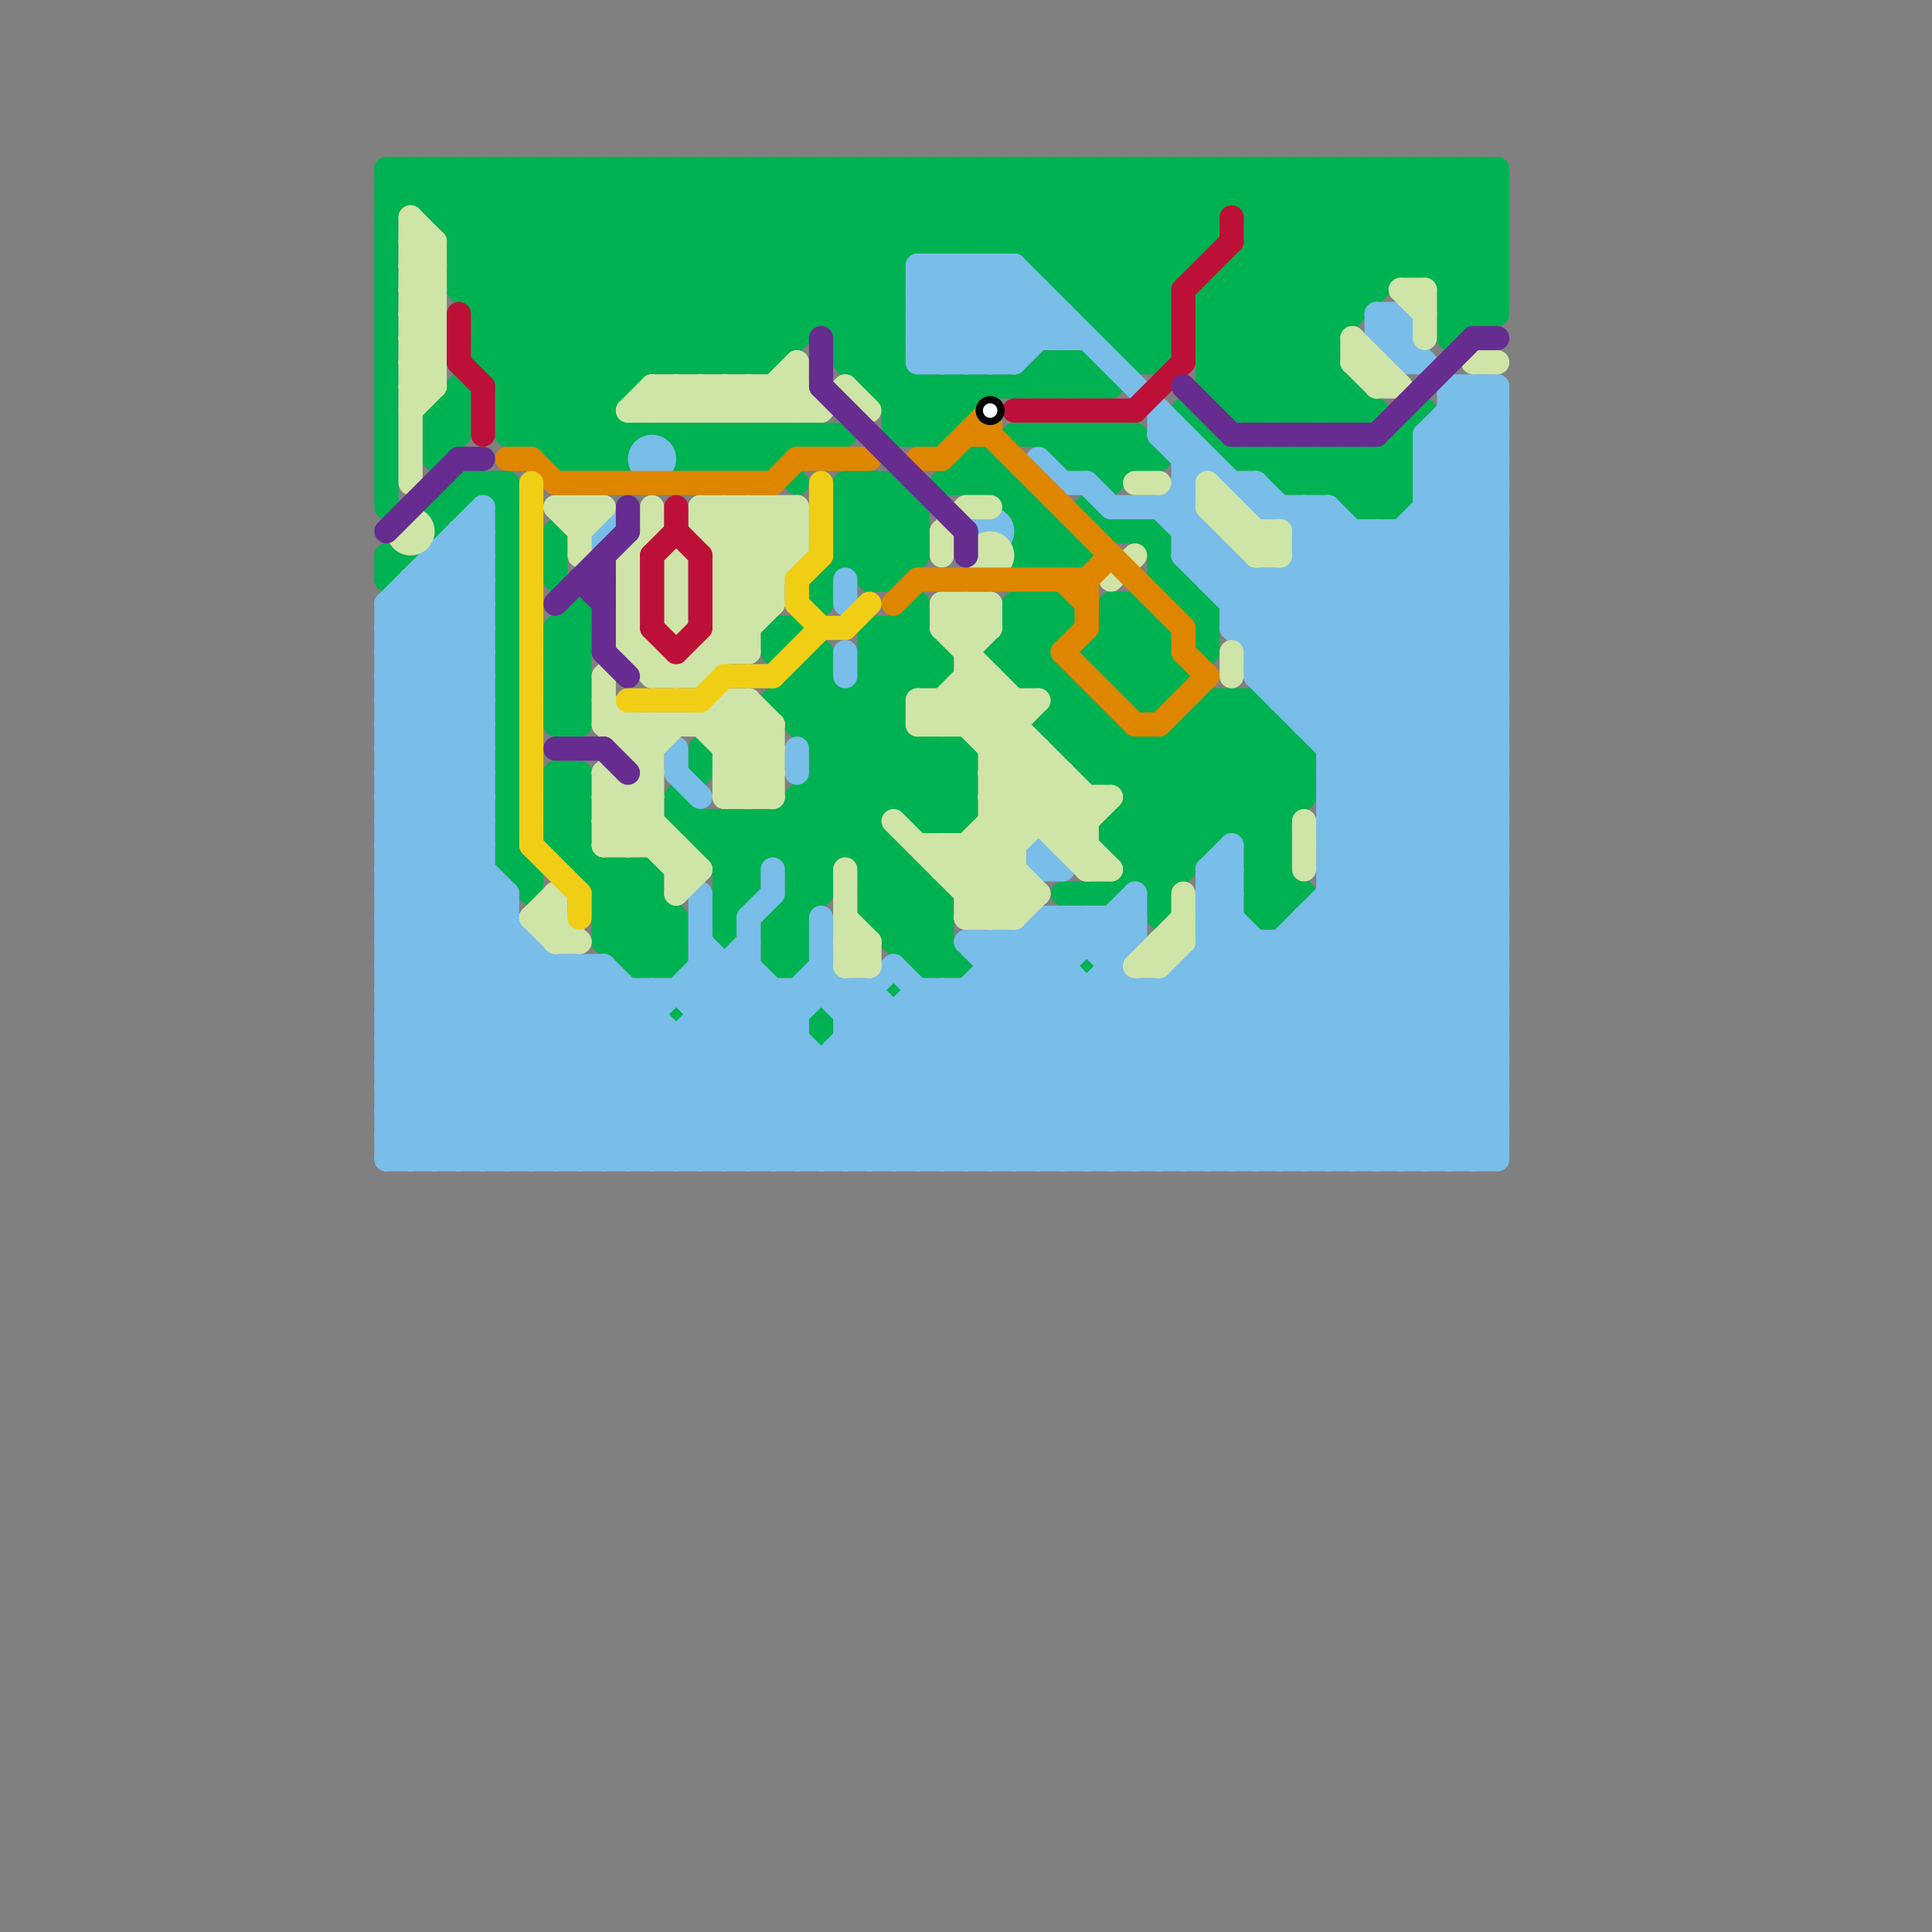 
<svg version="1.1" xmlns="http://www.w3.org/2000/svg" viewBox="0 0 80 80">
<rect x="0" y="0" width="80" height="80" fill="#808080" stroke="none"/>
<style>text { font: 1px Helvetica; font-weight: 600; white-space: pre; dominant-baseline: central; } line { stroke-width: 1; fill: none; stroke-linecap: round; stroke-linejoin: round; } .c0 { stroke: #00b251 } .c1 { stroke: #79bde9 } .c2 { stroke: #cfe4a7 } .c3 { stroke: #df8600 } .c4 { stroke: #bd1038 } .c5 { stroke: #662c90 } .c6 { stroke: #f0ce15 } .w1 { stroke-width: 1; }</style><defs><g id="wm-xf"><circle r="1.2" fill="#000"/><circle r="0.9" fill="#fff"/><circle r="0.6" fill="#000"/><circle r="0.3" fill="#fff"/></g><g id="wm"><circle r="0.6" fill="#000"/><circle r="0.3" fill="#fff"/></g></defs><line class="c0 " x1="28" y1="19" x2="32" y2="19"/><line class="c0 " x1="46" y1="25" x2="46" y2="28"/><line class="c0 " x1="33" y1="26" x2="34" y2="27"/><line class="c0 " x1="36" y1="7" x2="39" y2="10"/><line class="c0 " x1="39" y1="7" x2="47" y2="15"/><line class="c0 " x1="16" y1="23" x2="17" y2="23"/><line class="c0 " x1="42" y1="22" x2="43" y2="21"/><line class="c0 " x1="19" y1="16" x2="19" y2="18"/><line class="c0 " x1="50" y1="14" x2="55" y2="14"/><line class="c0 " x1="45" y1="29" x2="45" y2="32"/><line class="c0 " x1="30" y1="38" x2="31" y2="37"/><line class="c0 " x1="21" y1="18" x2="32" y2="7"/><line class="c0 " x1="47" y1="14" x2="48" y2="13"/><line class="c0 " x1="43" y1="25" x2="43" y2="28"/><line class="c0 " x1="53" y1="7" x2="53" y2="17"/><line class="c0 " x1="61" y1="7" x2="61" y2="13"/><line class="c0 " x1="37" y1="24" x2="38" y2="23"/><line class="c0 " x1="50" y1="18" x2="61" y2="7"/><line class="c0 " x1="42" y1="20" x2="42" y2="23"/><line class="c0 " x1="23" y1="27" x2="24" y2="28"/><line class="c0 " x1="56" y1="20" x2="59" y2="17"/><line class="c0 " x1="42" y1="21" x2="43" y2="21"/><line class="c0 " x1="46" y1="14" x2="48" y2="14"/><line class="c0 " x1="33" y1="33" x2="40" y2="40"/><line class="c0 " x1="44" y1="28" x2="44" y2="31"/><line class="c0 " x1="27" y1="7" x2="33" y2="13"/><line class="c0 " x1="37" y1="18" x2="39" y2="18"/><line class="c0 " x1="62" y1="7" x2="62" y2="13"/><line class="c0 " x1="23" y1="22" x2="23" y2="24"/><line class="c0 " x1="52" y1="10" x2="55" y2="13"/><line class="c0 " x1="42" y1="27" x2="44" y2="25"/><line class="c0 " x1="32" y1="34" x2="32" y2="35"/><line class="c0 " x1="37" y1="20" x2="37" y2="24"/><line class="c0 " x1="49" y1="30" x2="53" y2="30"/><line class="c0 " x1="44" y1="28" x2="48" y2="24"/><line class="c0 " x1="36" y1="27" x2="37" y2="28"/><line class="c0 " x1="18" y1="17" x2="28" y2="7"/><line class="c0 " x1="29" y1="19" x2="30" y2="18"/><line class="c0 " x1="32" y1="39" x2="34" y2="37"/><line class="c0 " x1="36" y1="24" x2="38" y2="22"/><line class="c0 " x1="45" y1="15" x2="45" y2="16"/><line class="c0 " x1="58" y1="18" x2="58" y2="21"/><line class="c0 " x1="23" y1="19" x2="26" y2="19"/><line class="c0 " x1="31" y1="19" x2="32" y2="18"/><line class="c0 " x1="43" y1="25" x2="47" y2="29"/><line class="c0 " x1="28" y1="34" x2="33" y2="39"/><line class="c0 " x1="23" y1="29" x2="24" y2="29"/><line class="c0 " x1="35" y1="15" x2="38" y2="18"/><line class="c0 " x1="40" y1="19" x2="40" y2="20"/><line class="c0 " x1="36" y1="36" x2="40" y2="32"/><line class="c0 " x1="29" y1="18" x2="30" y2="19"/><line class="c0 " x1="46" y1="27" x2="53" y2="34"/><line class="c0 " x1="18" y1="9" x2="20" y2="7"/><line class="c0 " x1="50" y1="13" x2="56" y2="7"/><line class="c0 " x1="60" y1="13" x2="62" y2="13"/><line class="c0 " x1="29" y1="35" x2="37" y2="35"/><line class="c0 " x1="33" y1="29" x2="34" y2="28"/><line class="c0 " x1="32" y1="27" x2="39" y2="34"/><line class="c0 " x1="52" y1="36" x2="53" y2="37"/><line class="c0 " x1="26" y1="36" x2="26" y2="40"/><line class="c0 " x1="50" y1="12" x2="57" y2="12"/><line class="c0 " x1="52" y1="35" x2="54" y2="33"/><line class="c0 " x1="36" y1="26" x2="38" y2="28"/><line class="c0 " x1="19" y1="9" x2="21" y2="7"/><line class="c0 " x1="22" y1="36" x2="22" y2="37"/><line class="c0 " x1="49" y1="30" x2="49" y2="36"/><line class="c0 " x1="39" y1="10" x2="42" y2="7"/><line class="c0 " x1="41" y1="27" x2="43" y2="27"/><line class="c0 " x1="35" y1="23" x2="36" y2="24"/><line class="c0 " x1="42" y1="23" x2="43" y2="22"/><line class="c0 " x1="36" y1="37" x2="37" y2="36"/><line class="c0 " x1="48" y1="36" x2="53" y2="31"/><line class="c0 " x1="43" y1="16" x2="44" y2="15"/><line class="c0 " x1="44" y1="19" x2="45" y2="18"/><line class="c0 " x1="29" y1="7" x2="39" y2="17"/><line class="c0 " x1="16" y1="7" x2="62" y2="7"/><line class="c0 " x1="28" y1="7" x2="44" y2="23"/><line class="c0 " x1="25" y1="7" x2="25" y2="19"/><line class="c0 " x1="32" y1="7" x2="37" y2="12"/><line class="c0 " x1="23" y1="26" x2="24" y2="27"/><line class="c0 " x1="32" y1="38" x2="33" y2="38"/><line class="c0 " x1="44" y1="19" x2="48" y2="19"/><line class="c0 " x1="46" y1="28" x2="49" y2="28"/><line class="c0 " x1="25" y1="37" x2="26" y2="36"/><line class="c0 " x1="34" y1="32" x2="39" y2="37"/><line class="c0 " x1="24" y1="36" x2="27" y2="36"/><line class="c0 " x1="53" y1="30" x2="53" y2="38"/><line class="c0 " x1="42" y1="25" x2="43" y2="26"/><line class="c0 " x1="52" y1="29" x2="54" y2="31"/><line class="c0 " x1="55" y1="19" x2="57" y2="21"/><line class="c0 " x1="52" y1="38" x2="53" y2="38"/><line class="c0 " x1="18" y1="7" x2="26" y2="15"/><line class="c0 " x1="52" y1="11" x2="55" y2="14"/><line class="c0 " x1="48" y1="31" x2="48" y2="38"/><line class="c0 " x1="56" y1="21" x2="58" y2="19"/><line class="c0 " x1="58" y1="7" x2="62" y2="11"/><line class="c0 " x1="46" y1="34" x2="53" y2="34"/><line class="c0 " x1="28" y1="34" x2="36" y2="34"/><line class="c0 " x1="36" y1="16" x2="37" y2="15"/><line class="c0 " x1="23" y1="29" x2="24" y2="28"/><line class="c0 " x1="51" y1="7" x2="51" y2="8"/><line class="c0 " x1="33" y1="29" x2="38" y2="34"/><line class="c0 " x1="33" y1="34" x2="34" y2="35"/><line class="c0 " x1="54" y1="19" x2="54" y2="20"/><line class="c0 " x1="21" y1="17" x2="23" y2="19"/><line class="c0 " x1="41" y1="19" x2="41" y2="20"/><line class="c0 " x1="60" y1="7" x2="60" y2="14"/><line class="c0 " x1="36" y1="24" x2="37" y2="24"/><line class="c0 " x1="39" y1="16" x2="40" y2="17"/><line class="c0 " x1="21" y1="7" x2="29" y2="15"/><line class="c0 " x1="42" y1="27" x2="50" y2="35"/><line class="c0 " x1="28" y1="7" x2="28" y2="15"/><line class="c0 " x1="45" y1="18" x2="46" y2="19"/><line class="c0 " x1="49" y1="7" x2="50" y2="8"/><line class="c0 " x1="27" y1="36" x2="27" y2="40"/><line class="c0 " x1="23" y1="7" x2="31" y2="15"/><line class="c0 " x1="23" y1="30" x2="24" y2="30"/><line class="c0 " x1="23" y1="28" x2="24" y2="29"/><line class="c0 " x1="17" y1="7" x2="17" y2="8"/><line class="c0 " x1="40" y1="16" x2="40" y2="17"/><line class="c0 " x1="32" y1="40" x2="33" y2="40"/><line class="c0 " x1="35" y1="22" x2="38" y2="22"/><line class="c0 " x1="30" y1="7" x2="30" y2="15"/><line class="c0 " x1="47" y1="18" x2="48" y2="19"/><line class="c0 " x1="46" y1="18" x2="47" y2="19"/><line class="c0 " x1="46" y1="22" x2="48" y2="22"/><line class="c0 " x1="37" y1="18" x2="39" y2="16"/><line class="c0 " x1="21" y1="16" x2="26" y2="16"/><line class="c0 " x1="46" y1="26" x2="48" y2="26"/><line class="c0 " x1="52" y1="37" x2="53" y2="38"/><line class="c0 " x1="49" y1="24" x2="49" y2="25"/><line class="c0 " x1="44" y1="29" x2="45" y2="29"/><line class="c0 " x1="45" y1="23" x2="46" y2="22"/><line class="c0 " x1="52" y1="35" x2="53" y2="35"/><line class="c0 " x1="22" y1="7" x2="22" y2="18"/><line class="c0 " x1="23" y1="26" x2="23" y2="30"/><line class="c0 " x1="38" y1="34" x2="40" y2="34"/><line class="c0 " x1="52" y1="10" x2="62" y2="10"/><line class="c0 " x1="32" y1="39" x2="33" y2="39"/><line class="c0 " x1="33" y1="7" x2="37" y2="11"/><line class="c0 " x1="48" y1="22" x2="48" y2="24"/><line class="c0 " x1="52" y1="38" x2="53" y2="37"/><line class="c0 " x1="37" y1="39" x2="39" y2="37"/><line class="c0 " x1="48" y1="29" x2="50" y2="27"/><line class="c0 " x1="43" y1="30" x2="46" y2="30"/><line class="c0 " x1="23" y1="18" x2="34" y2="7"/><line class="c0 " x1="19" y1="7" x2="19" y2="12"/><line class="c0 " x1="26" y1="7" x2="26" y2="16"/><line class="c0 " x1="28" y1="18" x2="28" y2="19"/><line class="c0 " x1="19" y1="12" x2="26" y2="19"/><line class="c0 " x1="30" y1="18" x2="30" y2="19"/><line class="c0 " x1="52" y1="9" x2="62" y2="9"/><line class="c0 " x1="36" y1="26" x2="36" y2="38"/><line class="c0 " x1="19" y1="10" x2="50" y2="10"/><line class="c0 " x1="23" y1="30" x2="24" y2="29"/><line class="c0 " x1="23" y1="28" x2="24" y2="28"/><line class="c0 " x1="29" y1="7" x2="29" y2="15"/><line class="c0 " x1="51" y1="29" x2="51" y2="34"/><line class="c0 " x1="50" y1="14" x2="57" y2="7"/><line class="c0 " x1="20" y1="15" x2="24" y2="19"/><line class="c0 " x1="24" y1="7" x2="32" y2="15"/><line class="c0 " x1="30" y1="36" x2="31" y2="36"/><line class="c0 " x1="21" y1="36" x2="22" y2="37"/><line class="c0 " x1="26" y1="7" x2="33" y2="14"/><line class="c0 " x1="42" y1="26" x2="50" y2="34"/><line class="c0 " x1="35" y1="15" x2="37" y2="15"/><line class="c0 " x1="18" y1="17" x2="19" y2="18"/><line class="c0 " x1="24" y1="25" x2="24" y2="30"/><line class="c0 " x1="44" y1="31" x2="45" y2="30"/><line class="c0 " x1="20" y1="13" x2="37" y2="13"/><line class="c0 " x1="35" y1="21" x2="38" y2="21"/><line class="c0 " x1="32" y1="38" x2="32" y2="40"/><line class="c0 " x1="47" y1="29" x2="48" y2="29"/><line class="c0 " x1="32" y1="27" x2="34" y2="25"/><line class="c0 " x1="43" y1="11" x2="49" y2="11"/><line class="c0 " x1="32" y1="26" x2="33" y2="26"/><line class="c0 " x1="35" y1="22" x2="37" y2="20"/><line class="c0 " x1="25" y1="39" x2="26" y2="40"/><line class="c0 " x1="44" y1="12" x2="49" y2="7"/><line class="c0 " x1="53" y1="20" x2="54" y2="19"/><line class="c0 " x1="42" y1="28" x2="44" y2="28"/><line class="c0 " x1="43" y1="7" x2="48" y2="12"/><line class="c0 " x1="43" y1="23" x2="47" y2="19"/><line class="c0 " x1="42" y1="22" x2="44" y2="22"/><line class="c0 " x1="45" y1="27" x2="48" y2="27"/><line class="c0 " x1="38" y1="21" x2="38" y2="23"/><line class="c0 " x1="49" y1="25" x2="50" y2="25"/><line class="c0 " x1="21" y1="16" x2="30" y2="7"/><line class="c0 " x1="32" y1="34" x2="34" y2="36"/><line class="c0 " x1="21" y1="20" x2="21" y2="36"/><line class="c0 " x1="23" y1="33" x2="24" y2="34"/><line class="c0 " x1="26" y1="36" x2="28" y2="38"/><line class="c0 " x1="21" y1="17" x2="25" y2="17"/><line class="c0 " x1="20" y1="20" x2="21" y2="21"/><line class="c0 " x1="57" y1="7" x2="62" y2="12"/><line class="c0 " x1="20" y1="13" x2="26" y2="7"/><line class="c0 " x1="18" y1="19" x2="19" y2="20"/><line class="c0 " x1="19" y1="11" x2="23" y2="7"/><line class="c0 " x1="50" y1="16" x2="56" y2="16"/><line class="c0 " x1="18" y1="21" x2="19" y2="20"/><line class="c0 " x1="21" y1="36" x2="22" y2="36"/><line class="c0 " x1="42" y1="7" x2="48" y2="13"/><line class="c0 " x1="54" y1="7" x2="58" y2="11"/><line class="c0 " x1="32" y1="29" x2="37" y2="29"/><line class="c0 " x1="43" y1="15" x2="45" y2="15"/><line class="c0 " x1="36" y1="23" x2="40" y2="19"/><line class="c0 " x1="40" y1="7" x2="48" y2="15"/><line class="c0 " x1="31" y1="18" x2="33" y2="20"/><line class="c0 " x1="46" y1="13" x2="52" y2="7"/><line class="c0 " x1="50" y1="15" x2="52" y2="17"/><line class="c0 " x1="21" y1="35" x2="22" y2="36"/><line class="c0 " x1="30" y1="37" x2="31" y2="37"/><line class="c0 " x1="56" y1="7" x2="56" y2="13"/><line class="c0 " x1="32" y1="29" x2="36" y2="33"/><line class="c0 " x1="20" y1="14" x2="33" y2="14"/><line class="c0 " x1="34" y1="7" x2="37" y2="10"/><line class="c0 " x1="20" y1="14" x2="25" y2="19"/><line class="c0 " x1="35" y1="14" x2="37" y2="14"/><line class="c0 " x1="16" y1="9" x2="18" y2="7"/><line class="c0 " x1="32" y1="7" x2="32" y2="15"/><line class="c0 " x1="47" y1="25" x2="48" y2="26"/><line class="c0 " x1="29" y1="31" x2="29" y2="32"/><line class="c0 " x1="39" y1="7" x2="39" y2="10"/><line class="c0 " x1="54" y1="17" x2="55" y2="16"/><line class="c0 " x1="53" y1="19" x2="53" y2="20"/><line class="c0 " x1="55" y1="20" x2="56" y2="19"/><line class="c0 " x1="43" y1="30" x2="45" y2="32"/><line class="c0 " x1="49" y1="17" x2="59" y2="7"/><line class="c0 " x1="55" y1="19" x2="55" y2="20"/><line class="c0 " x1="33" y1="35" x2="37" y2="31"/><line class="c0 " x1="27" y1="7" x2="27" y2="15"/><line class="c0 " x1="54" y1="7" x2="54" y2="17"/><line class="c0 " x1="45" y1="32" x2="46" y2="31"/><line class="c0 " x1="45" y1="15" x2="46" y2="16"/><line class="c0 " x1="42" y1="10" x2="45" y2="7"/><line class="c0 " x1="23" y1="35" x2="24" y2="35"/><line class="c0 " x1="38" y1="31" x2="38" y2="34"/><line class="c0 " x1="44" y1="18" x2="46" y2="20"/><line class="c0 " x1="23" y1="27" x2="24" y2="27"/><line class="c0 " x1="36" y1="20" x2="36" y2="24"/><line class="c0 " x1="39" y1="31" x2="40" y2="32"/><line class="c0 " x1="44" y1="7" x2="48" y2="11"/><line class="c0 " x1="47" y1="25" x2="47" y2="29"/><line class="c0 " x1="40" y1="31" x2="40" y2="34"/><line class="c0 " x1="26" y1="19" x2="27" y2="18"/><line class="c0 " x1="38" y1="18" x2="40" y2="16"/><line class="c0 " x1="53" y1="20" x2="58" y2="20"/><line class="c0 " x1="36" y1="28" x2="37" y2="29"/><line class="c0 " x1="28" y1="38" x2="28" y2="40"/><line class="c0 " x1="53" y1="17" x2="55" y2="15"/><line class="c0 " x1="43" y1="21" x2="43" y2="23"/><line class="c0 " x1="50" y1="7" x2="50" y2="10"/><line class="c0 " x1="36" y1="16" x2="46" y2="16"/><line class="c0 " x1="46" y1="37" x2="53" y2="30"/><line class="c0 " x1="33" y1="36" x2="38" y2="31"/><line class="c0 " x1="50" y1="12" x2="55" y2="7"/><line class="c0 " x1="37" y1="7" x2="40" y2="10"/><line class="c0 " x1="47" y1="35" x2="52" y2="30"/><line class="c0 " x1="47" y1="7" x2="47" y2="15"/><line class="c0 " x1="16" y1="7" x2="16" y2="21"/><line class="c0 " x1="60" y1="12" x2="62" y2="10"/><line class="c0 " x1="18" y1="18" x2="19" y2="18"/><line class="c0 " x1="60" y1="14" x2="62" y2="12"/><line class="c0 " x1="30" y1="35" x2="31" y2="34"/><line class="c0 " x1="34" y1="32" x2="40" y2="32"/><line class="c0 " x1="35" y1="21" x2="37" y2="23"/><line class="c0 " x1="25" y1="37" x2="27" y2="37"/><line class="c0 " x1="61" y1="7" x2="62" y2="8"/><line class="c0 " x1="29" y1="15" x2="37" y2="7"/><line class="c0 " x1="44" y1="16" x2="50" y2="10"/><line class="c0 " x1="26" y1="40" x2="28" y2="40"/><line class="c0 " x1="31" y1="34" x2="31" y2="37"/><line class="c0 " x1="25" y1="39" x2="28" y2="39"/><line class="c0 " x1="24" y1="19" x2="25" y2="18"/><line class="c0 " x1="23" y1="24" x2="24" y2="25"/><line class="c0 " x1="31" y1="15" x2="39" y2="7"/><line class="c0 " x1="50" y1="16" x2="51" y2="17"/><line class="c0 " x1="16" y1="8" x2="17" y2="7"/><line class="c0 " x1="33" y1="33" x2="33" y2="40"/><line class="c0 " x1="50" y1="29" x2="50" y2="35"/><line class="c0 " x1="48" y1="26" x2="48" y2="29"/><line class="c0 " x1="59" y1="7" x2="59" y2="11"/><line class="c0 " x1="18" y1="8" x2="19" y2="7"/><line class="c0 " x1="52" y1="36" x2="53" y2="36"/><line class="c0 " x1="37" y1="17" x2="40" y2="17"/><line class="c0 " x1="36" y1="38" x2="38" y2="36"/><line class="c0 " x1="23" y1="27" x2="24" y2="26"/><line class="c0 " x1="19" y1="12" x2="37" y2="12"/><line class="c0 " x1="46" y1="32" x2="47" y2="31"/><line class="c0 " x1="40" y1="7" x2="40" y2="10"/><line class="c0 " x1="52" y1="17" x2="62" y2="7"/><line class="c0 " x1="46" y1="34" x2="51" y2="29"/><line class="c0 " x1="46" y1="16" x2="48" y2="14"/><line class="c0 " x1="25" y1="38" x2="28" y2="38"/><line class="c0 " x1="44" y1="22" x2="44" y2="23"/><line class="c0 " x1="36" y1="7" x2="36" y2="16"/><line class="c0 " x1="40" y1="19" x2="41" y2="19"/><line class="c0 " x1="46" y1="18" x2="46" y2="20"/><line class="c0 " x1="44" y1="31" x2="54" y2="31"/><line class="c0 " x1="31" y1="34" x2="34" y2="37"/><line class="c0 " x1="34" y1="33" x2="39" y2="38"/><line class="c0 " x1="43" y1="15" x2="43" y2="16"/><line class="c0 " x1="42" y1="22" x2="43" y2="23"/><line class="c0 " x1="46" y1="34" x2="46" y2="35"/><line class="c0 " x1="41" y1="7" x2="48" y2="14"/><line class="c0 " x1="23" y1="26" x2="24" y2="26"/><line class="c0 " x1="44" y1="37" x2="46" y2="37"/><line class="c0 " x1="47" y1="31" x2="47" y2="36"/><line class="c0 " x1="48" y1="7" x2="48" y2="15"/><line class="c0 " x1="51" y1="19" x2="58" y2="19"/><line class="c0 " x1="46" y1="7" x2="46" y2="14"/><line class="c0 " x1="45" y1="31" x2="48" y2="28"/><line class="c0 " x1="27" y1="18" x2="28" y2="19"/><line class="c0 " x1="33" y1="33" x2="40" y2="33"/><line class="c0 " x1="27" y1="40" x2="28" y2="39"/><line class="c0 " x1="51" y1="17" x2="57" y2="17"/><line class="c0 " x1="57" y1="7" x2="57" y2="12"/><line class="c0 " x1="45" y1="19" x2="46" y2="18"/><line class="c0 " x1="37" y1="26" x2="39" y2="28"/><line class="c0 " x1="32" y1="19" x2="33" y2="18"/><line class="c0 " x1="51" y1="12" x2="56" y2="17"/><line class="c0 " x1="43" y1="30" x2="44" y2="29"/><line class="c0 " x1="34" y1="30" x2="38" y2="26"/><line class="c0 " x1="42" y1="16" x2="43" y2="15"/><line class="c0 " x1="60" y1="11" x2="62" y2="9"/><line class="c0 " x1="60" y1="13" x2="62" y2="11"/><line class="c0 " x1="26" y1="39" x2="27" y2="38"/><line class="c0 " x1="38" y1="36" x2="38" y2="40"/><line class="c0 " x1="34" y1="31" x2="40" y2="31"/><line class="c0 " x1="42" y1="25" x2="42" y2="28"/><line class="c0 " x1="23" y1="32" x2="24" y2="33"/><line class="c0 " x1="43" y1="11" x2="47" y2="7"/><line class="c0 " x1="52" y1="36" x2="53" y2="35"/><line class="c0 " x1="44" y1="15" x2="44" y2="16"/><line class="c0 " x1="36" y1="26" x2="38" y2="26"/><line class="c0 " x1="31" y1="7" x2="37" y2="13"/><line class="c0 " x1="46" y1="35" x2="48" y2="37"/><line class="c0 " x1="16" y1="23" x2="16" y2="24"/><line class="c0 " x1="28" y1="33" x2="31" y2="36"/><line class="c0 " x1="35" y1="20" x2="35" y2="23"/><line class="c0 " x1="54" y1="19" x2="56" y2="21"/><line class="c0 " x1="23" y1="7" x2="23" y2="19"/><line class="c0 " x1="32" y1="40" x2="33" y2="39"/><line class="c0 " x1="41" y1="27" x2="43" y2="25"/><line class="c0 " x1="36" y1="20" x2="38" y2="22"/><line class="c0 " x1="53" y1="7" x2="57" y2="11"/><line class="c0 " x1="36" y1="28" x2="39" y2="28"/><line class="c0 " x1="50" y1="12" x2="50" y2="16"/><line class="c0 " x1="18" y1="21" x2="18" y2="22"/><line class="c0 " x1="37" y1="35" x2="37" y2="39"/><line class="c0 " x1="53" y1="38" x2="54" y2="37"/><line class="c0 " x1="54" y1="31" x2="54" y2="33"/><line class="c0 " x1="50" y1="15" x2="58" y2="7"/><line class="c0 " x1="28" y1="18" x2="29" y2="19"/><line class="c0 " x1="25" y1="39" x2="27" y2="37"/><line class="c0 " x1="39" y1="20" x2="42" y2="20"/><line class="c0 " x1="30" y1="18" x2="31" y2="19"/><line class="c0 " x1="23" y1="26" x2="24" y2="25"/><line class="c0 " x1="19" y1="11" x2="37" y2="11"/><line class="c0 " x1="50" y1="29" x2="52" y2="29"/><line class="c0 " x1="45" y1="7" x2="55" y2="17"/><line class="c0 " x1="46" y1="30" x2="46" y2="32"/><line class="c0 " x1="35" y1="21" x2="36" y2="20"/><line class="c0 " x1="16" y1="24" x2="20" y2="20"/><line class="c0 " x1="41" y1="27" x2="42" y2="28"/><line class="c0 " x1="52" y1="37" x2="54" y2="37"/><line class="c0 " x1="23" y1="34" x2="24" y2="34"/><line class="c0 " x1="35" y1="20" x2="38" y2="23"/><line class="c0 " x1="39" y1="27" x2="39" y2="28"/><line class="c0 " x1="56" y1="16" x2="56" y2="17"/><line class="c0 " x1="35" y1="22" x2="38" y2="25"/><line class="c0 " x1="38" y1="26" x2="39" y2="27"/><line class="c0 " x1="19" y1="7" x2="27" y2="15"/><line class="c0 " x1="20" y1="14" x2="27" y2="7"/><line class="c0 " x1="46" y1="19" x2="47" y2="18"/><line class="c0 " x1="55" y1="17" x2="56" y2="16"/><line class="c0 " x1="34" y1="28" x2="40" y2="34"/><line class="c0 " x1="43" y1="18" x2="44" y2="19"/><line class="c0 " x1="58" y1="7" x2="58" y2="11"/><line class="c0 " x1="56" y1="7" x2="62" y2="13"/><line class="c0 " x1="52" y1="8" x2="53" y2="7"/><line class="c0 " x1="50" y1="13" x2="56" y2="13"/><line class="c0 " x1="21" y1="7" x2="21" y2="18"/><line class="c0 " x1="39" y1="31" x2="39" y2="34"/><line class="c0 " x1="23" y1="28" x2="24" y2="27"/><line class="c0 " x1="47" y1="32" x2="50" y2="29"/><line class="c0 " x1="39" y1="34" x2="40" y2="33"/><line class="c0 " x1="59" y1="7" x2="62" y2="10"/><line class="c0 " x1="48" y1="7" x2="50" y2="9"/><line class="c0 " x1="46" y1="7" x2="49" y2="10"/><line class="c0 " x1="57" y1="19" x2="58" y2="20"/><line class="c0 " x1="39" y1="18" x2="41" y2="16"/><line class="c0 " x1="24" y1="7" x2="24" y2="19"/><line class="c0 " x1="56" y1="21" x2="58" y2="21"/><line class="c0 " x1="29" y1="18" x2="29" y2="19"/><line class="c0 " x1="23" y1="29" x2="24" y2="30"/><line class="c0 " x1="44" y1="11" x2="48" y2="7"/><line class="c0 " x1="18" y1="7" x2="18" y2="9"/><line class="c0 " x1="52" y1="37" x2="53" y2="36"/><line class="c0 " x1="21" y1="17" x2="31" y2="7"/><line class="c0 " x1="18" y1="17" x2="19" y2="17"/><line class="c0 " x1="39" y1="16" x2="39" y2="18"/><line class="c0 " x1="19" y1="20" x2="21" y2="20"/><line class="c0 " x1="50" y1="14" x2="53" y2="17"/><line class="c0 " x1="31" y1="18" x2="31" y2="19"/><line class="c0 " x1="36" y1="38" x2="39" y2="38"/><line class="c0 " x1="34" y1="27" x2="34" y2="37"/><line class="c0 " x1="50" y1="7" x2="56" y2="13"/><line class="c0 " x1="42" y1="7" x2="42" y2="10"/><line class="c0 " x1="26" y1="18" x2="26" y2="19"/><line class="c0 " x1="23" y1="34" x2="24" y2="33"/><line class="c0 " x1="36" y1="15" x2="37" y2="14"/><line class="c0 " x1="25" y1="38" x2="27" y2="36"/><line class="c0 " x1="25" y1="7" x2="32" y2="14"/><line class="c0 " x1="42" y1="18" x2="47" y2="18"/><line class="c0 " x1="22" y1="18" x2="33" y2="7"/><line class="c0 " x1="45" y1="13" x2="48" y2="13"/><line class="c0 " x1="52" y1="19" x2="53" y2="20"/><line class="c0 " x1="46" y1="26" x2="48" y2="28"/><line class="c0 " x1="20" y1="7" x2="28" y2="15"/><line class="c0 " x1="19" y1="12" x2="24" y2="7"/><line class="c0 " x1="44" y1="30" x2="49" y2="35"/><line class="c0 " x1="45" y1="21" x2="46" y2="22"/><line class="c0 " x1="47" y1="34" x2="49" y2="36"/><line class="c0 " x1="34" y1="7" x2="34" y2="13"/><line class="c0 " x1="48" y1="24" x2="50" y2="26"/><line class="c0 " x1="33" y1="28" x2="34" y2="28"/><line class="c0 " x1="22" y1="7" x2="30" y2="15"/><line class="c0 " x1="23" y1="33" x2="24" y2="33"/><line class="c0 " x1="35" y1="13" x2="41" y2="7"/><line class="c0 " x1="46" y1="27" x2="47" y2="26"/><line class="c0 " x1="23" y1="32" x2="23" y2="35"/><line class="c0 " x1="44" y1="18" x2="44" y2="19"/><line class="c0 " x1="32" y1="29" x2="34" y2="27"/><line class="c0 " x1="48" y1="31" x2="54" y2="37"/><line class="c0 " x1="41" y1="19" x2="45" y2="23"/><line class="c0 " x1="24" y1="32" x2="24" y2="36"/><line class="c0 " x1="22" y1="36" x2="24" y2="34"/><line class="c0 " x1="36" y1="36" x2="38" y2="36"/><line class="c0 " x1="37" y1="39" x2="39" y2="39"/><line class="c0 " x1="46" y1="35" x2="50" y2="35"/><line class="c0 " x1="25" y1="38" x2="27" y2="40"/><line class="c0 " x1="51" y1="16" x2="60" y2="7"/><line class="c0 " x1="34" y1="24" x2="34" y2="25"/><line class="c0 " x1="38" y1="25" x2="38" y2="28"/><line class="c0 " x1="59" y1="11" x2="62" y2="8"/><line class="c0 " x1="35" y1="15" x2="37" y2="13"/><line class="c0 " x1="20" y1="7" x2="20" y2="15"/><line class="c0 " x1="28" y1="15" x2="36" y2="7"/><line class="c0 " x1="52" y1="7" x2="57" y2="12"/><line class="c0 " x1="23" y1="34" x2="28" y2="39"/><line class="c0 " x1="32" y1="18" x2="32" y2="19"/><line class="c0 " x1="51" y1="11" x2="51" y2="17"/><line class="c0 " x1="30" y1="15" x2="38" y2="7"/><line class="c0 " x1="56" y1="19" x2="56" y2="21"/><line class="c0 " x1="30" y1="37" x2="37" y2="30"/><line class="c0 " x1="38" y1="16" x2="38" y2="18"/><line class="c0 " x1="50" y1="30" x2="53" y2="33"/><line class="c0 " x1="47" y1="33" x2="54" y2="33"/><line class="c0 " x1="51" y1="29" x2="54" y2="32"/><line class="c0 " x1="36" y1="37" x2="39" y2="37"/><line class="c0 " x1="28" y1="33" x2="29" y2="32"/><line class="c0 " x1="48" y1="24" x2="49" y2="24"/><line class="c0 " x1="38" y1="33" x2="40" y2="31"/><line class="c0 " x1="42" y1="28" x2="44" y2="26"/><line class="c0 " x1="37" y1="7" x2="37" y2="18"/><line class="c0 " x1="53" y1="19" x2="54" y2="20"/><line class="c0 " x1="44" y1="30" x2="49" y2="25"/><line class="c0 " x1="45" y1="12" x2="50" y2="7"/><line class="c0 " x1="16" y1="7" x2="25" y2="16"/><line class="c0 " x1="55" y1="7" x2="61" y2="13"/><line class="c0 " x1="20" y1="12" x2="25" y2="7"/><line class="c0 " x1="23" y1="33" x2="24" y2="32"/><line class="c0 " x1="33" y1="30" x2="34" y2="29"/><line class="c0 " x1="37" y1="17" x2="38" y2="16"/><line class="c0 " x1="46" y1="34" x2="48" y2="36"/><line class="c0 " x1="18" y1="19" x2="19" y2="18"/><line class="c0 " x1="47" y1="15" x2="48" y2="15"/><line class="c0 " x1="30" y1="34" x2="30" y2="39"/><line class="c0 " x1="37" y1="26" x2="37" y2="33"/><line class="c0 " x1="36" y1="27" x2="39" y2="27"/><line class="c0 " x1="35" y1="7" x2="35" y2="15"/><line class="c0 " x1="45" y1="18" x2="45" y2="19"/><line class="c0 " x1="38" y1="39" x2="39" y2="38"/><line class="c0 " x1="32" y1="39" x2="33" y2="40"/><line class="c0 " x1="52" y1="9" x2="54" y2="7"/><line class="c0 " x1="35" y1="20" x2="37" y2="20"/><line class="c0 " x1="44" y1="7" x2="44" y2="12"/><line class="c0 " x1="57" y1="21" x2="58" y2="20"/><line class="c0 " x1="47" y1="18" x2="47" y2="19"/><line class="c0 " x1="38" y1="7" x2="38" y2="10"/><line class="c0 " x1="34" y1="31" x2="38" y2="27"/><line class="c0 " x1="47" y1="28" x2="48" y2="27"/><line class="c0 " x1="42" y1="23" x2="45" y2="23"/><line class="c0 " x1="32" y1="38" x2="39" y2="31"/><line class="c0 " x1="37" y1="38" x2="38" y2="37"/><line class="c0 " x1="18" y1="17" x2="18" y2="19"/><line class="c0 " x1="36" y1="38" x2="38" y2="40"/><line class="c0 " x1="56" y1="19" x2="58" y2="21"/><line class="c0 " x1="18" y1="18" x2="19" y2="17"/><line class="c0 " x1="21" y1="15" x2="29" y2="7"/><line class="c0 " x1="43" y1="7" x2="43" y2="11"/><line class="c0 " x1="57" y1="19" x2="57" y2="21"/><line class="c0 " x1="29" y1="35" x2="30" y2="34"/><line class="c0 " x1="20" y1="15" x2="32" y2="15"/><line class="c0 " x1="19" y1="10" x2="22" y2="7"/><line class="c0 " x1="35" y1="14" x2="37" y2="12"/><line class="c0 " x1="32" y1="26" x2="32" y2="27"/><line class="c0 " x1="25" y1="19" x2="26" y2="18"/><line class="c0 " x1="30" y1="34" x2="31" y2="35"/><line class="c0 " x1="43" y1="15" x2="44" y2="16"/><line class="c0 " x1="42" y1="25" x2="44" y2="25"/><line class="c0 " x1="38" y1="40" x2="40" y2="40"/><line class="c0 " x1="52" y1="29" x2="52" y2="38"/><line class="c0 " x1="34" y1="24" x2="37" y2="21"/><line class="c0 " x1="23" y1="35" x2="28" y2="40"/><line class="c0 " x1="37" y1="41" x2="39" y2="39"/><line class="c0 " x1="30" y1="7" x2="37" y2="14"/><line class="c0 " x1="34" y1="42" x2="34" y2="43"/><line class="c0 " x1="47" y1="7" x2="58" y2="18"/><line class="c0 " x1="17" y1="7" x2="26" y2="16"/><line class="c0 " x1="51" y1="11" x2="62" y2="11"/><line class="c0 " x1="33" y1="7" x2="33" y2="14"/><line class="c0 " x1="33" y1="28" x2="33" y2="30"/><line class="c0 " x1="60" y1="7" x2="62" y2="9"/><line class="c0 " x1="33" y1="36" x2="34" y2="36"/><line class="c0 " x1="46" y1="25" x2="47" y2="25"/><line class="c0 " x1="50" y1="15" x2="55" y2="15"/><line class="c0 " x1="33" y1="30" x2="37" y2="30"/><line class="c0 " x1="39" y1="37" x2="39" y2="40"/><line class="c0 " x1="46" y1="25" x2="54" y2="33"/><line class="c0 " x1="35" y1="7" x2="38" y2="10"/><line class="c0 " x1="30" y1="36" x2="39" y2="27"/><line class="c0 " x1="47" y1="22" x2="50" y2="25"/><line class="c0 " x1="35" y1="29" x2="35" y2="35"/><line class="c0 " x1="19" y1="20" x2="19" y2="21"/><line class="c0 " x1="36" y1="37" x2="39" y2="40"/><line class="c0 " x1="45" y1="7" x2="45" y2="13"/><line class="c0 " x1="44" y1="12" x2="48" y2="12"/><line class="c0 " x1="52" y1="7" x2="52" y2="17"/><line class="c0 " x1="16" y1="8" x2="62" y2="8"/><line class="c0 " x1="36" y1="29" x2="40" y2="33"/><line class="c0 " x1="50" y1="25" x2="50" y2="27"/><line class="c0 " x1="50" y1="13" x2="54" y2="17"/><line class="c0 " x1="51" y1="7" x2="56" y2="12"/><line class="c0 " x1="23" y1="19" x2="35" y2="7"/><line class="c0 " x1="52" y1="34" x2="54" y2="32"/><line class="c0 " x1="25" y1="36" x2="25" y2="39"/><line class="c0 " x1="41" y1="7" x2="41" y2="10"/><line class="c0 " x1="45" y1="13" x2="51" y2="7"/><line class="c0 " x1="38" y1="7" x2="41" y2="10"/><line class="c0 " x1="33" y1="37" x2="34" y2="37"/><line class="c0 " x1="29" y1="34" x2="29" y2="35"/><line class="c0 " x1="44" y1="25" x2="44" y2="26"/><line class="c0 " x1="54" y1="20" x2="55" y2="19"/><line class="c0 " x1="47" y1="36" x2="49" y2="36"/><line class="c0 " x1="49" y1="17" x2="51" y2="19"/><line class="c0 " x1="21" y1="18" x2="35" y2="18"/><line class="c0 " x1="40" y1="10" x2="43" y2="7"/><line class="c0 " x1="46" y1="35" x2="52" y2="29"/><line class="c0 " x1="40" y1="20" x2="42" y2="18"/><line class="c0 " x1="18" y1="9" x2="50" y2="9"/><line class="c0 " x1="26" y1="40" x2="28" y2="38"/><line class="c0 " x1="36" y1="27" x2="38" y2="25"/><line class="c0 " x1="35" y1="23" x2="38" y2="23"/><line class="c0 " x1="49" y1="7" x2="49" y2="11"/><line class="c0 " x1="18" y1="21" x2="19" y2="21"/><line class="c0 " x1="37" y1="20" x2="38" y2="21"/><line class="c0 " x1="48" y1="37" x2="54" y2="31"/><line class="c0 " x1="31" y1="7" x2="31" y2="15"/><line class="c0 " x1="28" y1="33" x2="28" y2="34"/><line class="c0 " x1="32" y1="15" x2="40" y2="7"/><line class="c0 " x1="41" y1="10" x2="44" y2="7"/><line class="c0 " x1="19" y1="11" x2="26" y2="18"/><line class="c0 " x1="23" y1="32" x2="24" y2="32"/><line class="c0 " x1="28" y1="19" x2="29" y2="18"/><line class="c0 " x1="55" y1="7" x2="55" y2="17"/><line class="c0 " x1="45" y1="32" x2="54" y2="32"/><line class="c0 " x1="43" y1="10" x2="46" y2="7"/><line class="c0 " x1="30" y1="19" x2="31" y2="18"/><line class="c0 " x1="60" y1="12" x2="62" y2="12"/><line class="c0 " x1="44" y1="15" x2="45" y2="16"/><line class="c0 " x1="49" y1="31" x2="53" y2="35"/><line class="c0 " x1="42" y1="26" x2="44" y2="26"/><circle cx="45" cy="40" r="1" fill="#00b251" /><circle cx="28" cy="42" r="1" fill="#00b251" /><line class="c1 " x1="46" y1="21" x2="49" y2="21"/><line class="c1 " x1="50" y1="39" x2="59" y2="48"/><line class="c1 " x1="43" y1="36" x2="44" y2="36"/><line class="c1 " x1="44" y1="20" x2="45" y2="20"/><line class="c1 " x1="55" y1="35" x2="62" y2="42"/><line class="c1 " x1="30" y1="48" x2="36" y2="42"/><line class="c1 " x1="16" y1="40" x2="24" y2="48"/><line class="c1 " x1="23" y1="40" x2="23" y2="48"/><line class="c1 " x1="19" y1="23" x2="20" y2="24"/><line class="c1 " x1="32" y1="48" x2="39" y2="41"/><line class="c1 " x1="39" y1="41" x2="39" y2="48"/><line class="c1 " x1="49" y1="19" x2="50" y2="19"/><line class="c1 " x1="16" y1="26" x2="20" y2="30"/><line class="c1 " x1="16" y1="46" x2="62" y2="46"/><line class="c1 " x1="16" y1="28" x2="20" y2="32"/><line class="c1 " x1="38" y1="13" x2="44" y2="13"/><line class="c1 " x1="29" y1="40" x2="31" y2="40"/><line class="c1 " x1="50" y1="39" x2="62" y2="39"/><line class="c1 " x1="55" y1="34" x2="62" y2="34"/><line class="c1 " x1="48" y1="21" x2="62" y2="35"/><line class="c1 " x1="27" y1="48" x2="34" y2="41"/><line class="c1 " x1="35" y1="43" x2="62" y2="43"/><line class="c1 " x1="55" y1="35" x2="62" y2="28"/><line class="c1 " x1="60" y1="48" x2="62" y2="46"/><line class="c1 " x1="32" y1="36" x2="32" y2="37"/><line class="c1 " x1="33" y1="48" x2="43" y2="38"/><line class="c1 " x1="53" y1="28" x2="62" y2="19"/><line class="c1 " x1="29" y1="43" x2="34" y2="48"/><line class="c1 " x1="57" y1="13" x2="62" y2="18"/><line class="c1 " x1="35" y1="48" x2="45" y2="38"/><line class="c1 " x1="58" y1="48" x2="62" y2="44"/><line class="c1 " x1="37" y1="40" x2="45" y2="48"/><line class="c1 " x1="19" y1="22" x2="19" y2="48"/><line class="c1 " x1="16" y1="45" x2="62" y2="45"/><line class="c1 " x1="24" y1="40" x2="32" y2="48"/><line class="c1 " x1="55" y1="37" x2="62" y2="44"/><line class="c1 " x1="57" y1="22" x2="62" y2="27"/><line class="c1 " x1="52" y1="26" x2="56" y2="22"/><line class="c1 " x1="16" y1="32" x2="20" y2="28"/><line class="c1 " x1="54" y1="30" x2="62" y2="30"/><line class="c1 " x1="16" y1="39" x2="22" y2="39"/><line class="c1 " x1="17" y1="25" x2="20" y2="28"/><line class="c1 " x1="16" y1="48" x2="62" y2="48"/><line class="c1 " x1="40" y1="11" x2="40" y2="15"/><line class="c1 " x1="49" y1="23" x2="51" y2="23"/><line class="c1 " x1="50" y1="36" x2="51" y2="37"/><line class="c1 " x1="38" y1="12" x2="41" y2="15"/><line class="c1 " x1="51" y1="23" x2="51" y2="26"/><line class="c1 " x1="38" y1="13" x2="40" y2="15"/><line class="c1 " x1="24" y1="40" x2="24" y2="48"/><line class="c1 " x1="45" y1="38" x2="46" y2="39"/><line class="c1 " x1="16" y1="32" x2="20" y2="32"/><line class="c1 " x1="16" y1="47" x2="62" y2="47"/><line class="c1 " x1="57" y1="14" x2="58" y2="15"/><line class="c1 " x1="41" y1="48" x2="51" y2="38"/><line class="c1 " x1="60" y1="17" x2="62" y2="19"/><line class="c1 " x1="49" y1="21" x2="62" y2="34"/><line class="c1 " x1="49" y1="23" x2="62" y2="36"/><line class="c1 " x1="48" y1="21" x2="50" y2="19"/><line class="c1 " x1="42" y1="48" x2="51" y2="39"/><line class="c1 " x1="35" y1="42" x2="62" y2="42"/><line class="c1 " x1="40" y1="15" x2="43" y2="12"/><line class="c1 " x1="38" y1="14" x2="45" y2="14"/><line class="c1 " x1="59" y1="18" x2="59" y2="48"/><line class="c1 " x1="26" y1="41" x2="26" y2="48"/><line class="c1 " x1="22" y1="48" x2="27" y2="43"/><line class="c1 " x1="43" y1="38" x2="43" y2="48"/><line class="c1 " x1="48" y1="17" x2="48" y2="18"/><line class="c1 " x1="16" y1="36" x2="28" y2="48"/><line class="c1 " x1="60" y1="18" x2="62" y2="20"/><line class="c1 " x1="16" y1="29" x2="20" y2="25"/><line class="c1 " x1="40" y1="41" x2="40" y2="48"/><line class="c1 " x1="16" y1="31" x2="20" y2="27"/><line class="c1 " x1="16" y1="39" x2="25" y2="48"/><line class="c1 " x1="27" y1="41" x2="27" y2="48"/><line class="c1 " x1="48" y1="48" x2="62" y2="34"/><line class="c1 " x1="55" y1="31" x2="62" y2="31"/><line class="c1 " x1="17" y1="24" x2="20" y2="27"/><line class="c1 " x1="55" y1="33" x2="62" y2="33"/><line class="c1 " x1="16" y1="47" x2="17" y2="48"/><line class="c1 " x1="46" y1="38" x2="46" y2="48"/><line class="c1 " x1="49" y1="48" x2="62" y2="35"/><line class="c1 " x1="29" y1="39" x2="38" y2="48"/><line class="c1 " x1="50" y1="37" x2="51" y2="37"/><line class="c1 " x1="57" y1="14" x2="58" y2="14"/><line class="c1 " x1="40" y1="11" x2="43" y2="14"/><line class="c1 " x1="41" y1="41" x2="48" y2="48"/><line class="c1 " x1="45" y1="41" x2="45" y2="48"/><line class="c1 " x1="28" y1="32" x2="29" y2="33"/><line class="c1 " x1="16" y1="29" x2="20" y2="29"/><line class="c1 " x1="54" y1="39" x2="62" y2="47"/><line class="c1 " x1="16" y1="31" x2="20" y2="31"/><line class="c1 " x1="18" y1="48" x2="25" y2="41"/><line class="c1 " x1="35" y1="27" x2="35" y2="28"/><line class="c1 " x1="38" y1="41" x2="38" y2="48"/><line class="c1 " x1="57" y1="13" x2="57" y2="14"/><line class="c1 " x1="54" y1="24" x2="62" y2="32"/><line class="c1 " x1="43" y1="12" x2="43" y2="14"/><line class="c1 " x1="52" y1="28" x2="62" y2="38"/><line class="c1 " x1="28" y1="48" x2="33" y2="43"/><line class="c1 " x1="48" y1="41" x2="48" y2="48"/><line class="c1 " x1="42" y1="39" x2="51" y2="48"/><line class="c1 " x1="29" y1="41" x2="36" y2="48"/><line class="c1 " x1="33" y1="31" x2="33" y2="32"/><line class="c1 " x1="59" y1="20" x2="62" y2="20"/><line class="c1 " x1="29" y1="48" x2="33" y2="44"/><line class="c1 " x1="38" y1="14" x2="41" y2="11"/><line class="c1 " x1="53" y1="39" x2="62" y2="48"/><line class="c1 " x1="54" y1="23" x2="62" y2="31"/><line class="c1 " x1="22" y1="39" x2="22" y2="48"/><line class="c1 " x1="48" y1="18" x2="49" y2="19"/><line class="c1 " x1="16" y1="40" x2="25" y2="40"/><line class="c1 " x1="16" y1="30" x2="20" y2="26"/><line class="c1 " x1="16" y1="35" x2="29" y2="48"/><line class="c1 " x1="56" y1="22" x2="56" y2="48"/><line class="c1 " x1="16" y1="44" x2="20" y2="48"/><line class="c1 " x1="54" y1="29" x2="62" y2="21"/><line class="c1 " x1="49" y1="41" x2="56" y2="48"/><line class="c1 " x1="19" y1="48" x2="26" y2="41"/><line class="c1 " x1="44" y1="13" x2="44" y2="14"/><line class="c1 " x1="53" y1="24" x2="53" y2="29"/><line class="c1 " x1="54" y1="21" x2="54" y2="30"/><line class="c1 " x1="16" y1="47" x2="23" y2="40"/><line class="c1 " x1="37" y1="42" x2="37" y2="48"/><line class="c1 " x1="16" y1="30" x2="20" y2="30"/><line class="c1 " x1="41" y1="39" x2="41" y2="48"/><line class="c1 " x1="41" y1="40" x2="44" y2="40"/><line class="c1 " x1="50" y1="38" x2="60" y2="48"/><line class="c1 " x1="44" y1="38" x2="54" y2="48"/><line class="c1 " x1="16" y1="43" x2="21" y2="48"/><line class="c1 " x1="34" y1="44" x2="34" y2="48"/><line class="c1 " x1="16" y1="37" x2="20" y2="33"/><line class="c1 " x1="16" y1="39" x2="20" y2="35"/><line class="c1 " x1="16" y1="46" x2="18" y2="48"/><line class="c1 " x1="43" y1="35" x2="43" y2="36"/><line class="c1 " x1="38" y1="12" x2="39" y2="11"/><line class="c1 " x1="48" y1="18" x2="49" y2="18"/><line class="c1 " x1="18" y1="23" x2="20" y2="23"/><line class="c1 " x1="35" y1="44" x2="39" y2="48"/><line class="c1 " x1="16" y1="44" x2="62" y2="44"/><line class="c1 " x1="52" y1="24" x2="52" y2="28"/><line class="c1 " x1="57" y1="48" x2="62" y2="43"/><line class="c1 " x1="16" y1="38" x2="20" y2="34"/><line class="c1 " x1="16" y1="40" x2="20" y2="36"/><line class="c1 " x1="16" y1="44" x2="21" y2="39"/><line class="c1 " x1="43" y1="48" x2="52" y2="39"/><line class="c1 " x1="55" y1="31" x2="62" y2="24"/><line class="c1 " x1="16" y1="25" x2="16" y2="48"/><line class="c1 " x1="55" y1="33" x2="62" y2="26"/><line class="c1 " x1="59" y1="20" x2="62" y2="23"/><line class="c1 " x1="59" y1="22" x2="62" y2="25"/><line class="c1 " x1="20" y1="48" x2="27" y2="41"/><line class="c1 " x1="46" y1="39" x2="47" y2="38"/><line class="c1 " x1="46" y1="48" x2="62" y2="32"/><line class="c1 " x1="51" y1="35" x2="51" y2="48"/><line class="c1 " x1="40" y1="39" x2="49" y2="48"/><line class="c1 " x1="51" y1="25" x2="52" y2="24"/><line class="c1 " x1="55" y1="36" x2="62" y2="36"/><line class="c1 " x1="16" y1="43" x2="21" y2="38"/><line class="c1 " x1="38" y1="11" x2="38" y2="15"/><line class="c1 " x1="47" y1="37" x2="47" y2="39"/><line class="c1 " x1="59" y1="19" x2="62" y2="22"/><line class="c1 " x1="59" y1="21" x2="62" y2="24"/><line class="c1 " x1="18" y1="24" x2="20" y2="26"/><line class="c1 " x1="40" y1="48" x2="47" y2="41"/><line class="c1 " x1="59" y1="18" x2="62" y2="18"/><line class="c1 " x1="16" y1="34" x2="30" y2="48"/><line class="c1 " x1="31" y1="38" x2="32" y2="37"/><line class="c1 " x1="20" y1="21" x2="20" y2="48"/><line class="c1 " x1="35" y1="42" x2="37" y2="40"/><line class="c1 " x1="25" y1="40" x2="33" y2="48"/><line class="c1 " x1="51" y1="26" x2="62" y2="37"/><line class="c1 " x1="52" y1="20" x2="62" y2="30"/><line class="c1 " x1="51" y1="20" x2="52" y2="20"/><line class="c1 " x1="44" y1="48" x2="62" y2="30"/><line class="c1 " x1="49" y1="40" x2="62" y2="40"/><line class="c1 " x1="38" y1="12" x2="43" y2="12"/><line class="c1 " x1="52" y1="21" x2="55" y2="21"/><line class="c1 " x1="46" y1="38" x2="47" y2="39"/><line class="c1 " x1="29" y1="41" x2="31" y2="39"/><line class="c1 " x1="16" y1="32" x2="21" y2="37"/><line class="c1 " x1="52" y1="20" x2="52" y2="21"/><line class="c1 " x1="18" y1="23" x2="18" y2="48"/><line class="c1 " x1="50" y1="48" x2="62" y2="36"/><line class="c1 " x1="50" y1="36" x2="51" y2="36"/><line class="c1 " x1="50" y1="38" x2="51" y2="38"/><line class="c1 " x1="55" y1="32" x2="62" y2="25"/><line class="c1 " x1="38" y1="41" x2="62" y2="41"/><line class="c1 " x1="51" y1="48" x2="62" y2="37"/><line class="c1 " x1="38" y1="11" x2="42" y2="11"/><line class="c1 " x1="55" y1="34" x2="62" y2="41"/><line class="c1 " x1="41" y1="11" x2="41" y2="15"/><line class="c1 " x1="16" y1="25" x2="20" y2="21"/><line class="c1 " x1="16" y1="27" x2="20" y2="23"/><line class="c1 " x1="61" y1="48" x2="62" y2="47"/><line class="c1 " x1="50" y1="36" x2="50" y2="48"/><line class="c1 " x1="55" y1="35" x2="62" y2="35"/><line class="c1 " x1="16" y1="42" x2="21" y2="37"/><line class="c1 " x1="17" y1="24" x2="17" y2="48"/><line class="c1 " x1="58" y1="15" x2="59" y2="15"/><line class="c1 " x1="34" y1="48" x2="44" y2="38"/><line class="c1 " x1="43" y1="19" x2="44" y2="20"/><line class="c1 " x1="54" y1="38" x2="54" y2="48"/><line class="c1 " x1="38" y1="42" x2="44" y2="48"/><line class="c1 " x1="55" y1="34" x2="62" y2="27"/><line class="c1 " x1="16" y1="25" x2="20" y2="25"/><line class="c1 " x1="25" y1="40" x2="25" y2="48"/><line class="c1 " x1="16" y1="27" x2="20" y2="27"/><line class="c1 " x1="31" y1="40" x2="33" y2="42"/><line class="c1 " x1="28" y1="41" x2="35" y2="48"/><line class="c1 " x1="42" y1="11" x2="52" y2="21"/><line class="c1 " x1="59" y1="18" x2="61" y2="16"/><line class="c1 " x1="50" y1="36" x2="51" y2="35"/><line class="c1 " x1="43" y1="38" x2="44" y2="39"/><line class="c1 " x1="50" y1="38" x2="51" y2="37"/><line class="c1 " x1="49" y1="22" x2="50" y2="22"/><line class="c1 " x1="39" y1="41" x2="46" y2="48"/><line class="c1 " x1="16" y1="29" x2="20" y2="33"/><line class="c1 " x1="16" y1="31" x2="20" y2="35"/><line class="c1 " x1="55" y1="37" x2="62" y2="37"/><line class="c1 " x1="33" y1="41" x2="33" y2="48"/><line class="c1 " x1="54" y1="38" x2="62" y2="38"/><line class="c1 " x1="31" y1="48" x2="38" y2="41"/><line class="c1 " x1="57" y1="13" x2="58" y2="13"/><line class="c1 " x1="35" y1="41" x2="35" y2="48"/><line class="c1 " x1="38" y1="48" x2="47" y2="39"/><line class="c1 " x1="21" y1="48" x2="29" y2="40"/><line class="c1 " x1="23" y1="48" x2="31" y2="40"/><line class="c1 " x1="50" y1="37" x2="51" y2="36"/><line class="c1 " x1="60" y1="17" x2="62" y2="17"/><line class="c1 " x1="42" y1="15" x2="44" y2="13"/><line class="c1 " x1="54" y1="22" x2="55" y2="21"/><line class="c1 " x1="57" y1="14" x2="58" y2="13"/><line class="c1 " x1="16" y1="38" x2="26" y2="48"/><line class="c1 " x1="54" y1="21" x2="62" y2="29"/><line class="c1 " x1="44" y1="38" x2="44" y2="48"/><line class="c1 " x1="31" y1="38" x2="31" y2="48"/><line class="c1 " x1="16" y1="41" x2="23" y2="48"/><line class="c1 " x1="51" y1="26" x2="62" y2="26"/><line class="c1 " x1="16" y1="26" x2="20" y2="22"/><line class="c1 " x1="16" y1="28" x2="20" y2="24"/><line class="c1 " x1="43" y1="35" x2="44" y2="36"/><line class="c1 " x1="29" y1="37" x2="29" y2="48"/><line class="c1 " x1="61" y1="16" x2="61" y2="48"/><line class="c1 " x1="41" y1="39" x2="50" y2="48"/><line class="c1 " x1="52" y1="28" x2="62" y2="28"/><line class="c1 " x1="52" y1="48" x2="62" y2="38"/><line class="c1 " x1="60" y1="16" x2="62" y2="16"/><line class="c1 " x1="29" y1="40" x2="37" y2="48"/><line class="c1 " x1="51" y1="25" x2="62" y2="25"/><line class="c1 " x1="50" y1="24" x2="62" y2="24"/><line class="c1 " x1="39" y1="11" x2="39" y2="15"/><line class="c1 " x1="30" y1="40" x2="30" y2="48"/><line class="c1 " x1="16" y1="26" x2="20" y2="26"/><line class="c1 " x1="39" y1="48" x2="46" y2="41"/><line class="c1 " x1="55" y1="33" x2="62" y2="40"/><line class="c1 " x1="16" y1="28" x2="20" y2="28"/><line class="c1 " x1="54" y1="30" x2="62" y2="22"/><line class="c1 " x1="59" y1="48" x2="62" y2="45"/><line class="c1 " x1="61" y1="16" x2="62" y2="17"/><line class="c1 " x1="36" y1="41" x2="36" y2="48"/><line class="c1 " x1="34" y1="40" x2="42" y2="48"/><line class="c1 " x1="16" y1="30" x2="20" y2="34"/><line class="c1 " x1="49" y1="40" x2="57" y2="48"/><line class="c1 " x1="41" y1="11" x2="44" y2="14"/><line class="c1 " x1="16" y1="48" x2="24" y2="40"/><line class="c1 " x1="16" y1="42" x2="27" y2="42"/><line class="c1 " x1="45" y1="38" x2="45" y2="39"/><line class="c1 " x1="26" y1="48" x2="34" y2="40"/><line class="c1 " x1="25" y1="48" x2="32" y2="41"/><line class="c1 " x1="40" y1="39" x2="47" y2="39"/><line class="c1 " x1="52" y1="28" x2="62" y2="18"/><line class="c1 " x1="53" y1="24" x2="62" y2="33"/><line class="c1 " x1="16" y1="46" x2="22" y2="40"/><line class="c1 " x1="43" y1="39" x2="52" y2="48"/><line class="c1 " x1="57" y1="22" x2="57" y2="48"/><line class="c1 " x1="16" y1="42" x2="22" y2="48"/><line class="c1 " x1="16" y1="37" x2="21" y2="37"/><line class="c1 " x1="62" y1="16" x2="62" y2="48"/><line class="c1 " x1="16" y1="34" x2="20" y2="30"/><line class="c1 " x1="16" y1="36" x2="20" y2="32"/><line class="c1 " x1="35" y1="24" x2="35" y2="25"/><line class="c1 " x1="49" y1="40" x2="49" y2="48"/><line class="c1 " x1="58" y1="22" x2="58" y2="48"/><line class="c1 " x1="49" y1="18" x2="49" y2="23"/><line class="c1 " x1="38" y1="13" x2="40" y2="11"/><line class="c1 " x1="50" y1="24" x2="51" y2="23"/><line class="c1 " x1="45" y1="48" x2="62" y2="31"/><line class="c1 " x1="52" y1="27" x2="62" y2="27"/><line class="c1 " x1="17" y1="24" x2="20" y2="24"/><line class="c1 " x1="43" y1="38" x2="47" y2="38"/><line class="c1 " x1="21" y1="37" x2="21" y2="48"/><line class="c1 " x1="49" y1="23" x2="50" y2="22"/><line class="c1 " x1="34" y1="38" x2="34" y2="41"/><line class="c1 " x1="28" y1="43" x2="28" y2="48"/><line class="c1 " x1="16" y1="34" x2="20" y2="34"/><line class="c1 " x1="50" y1="37" x2="61" y2="48"/><line class="c1 " x1="16" y1="36" x2="20" y2="36"/><line class="c1 " x1="50" y1="22" x2="50" y2="24"/><line class="c1 " x1="16" y1="37" x2="27" y2="48"/><line class="c1 " x1="55" y1="32" x2="62" y2="39"/><line class="c1 " x1="50" y1="40" x2="58" y2="48"/><line class="c1 " x1="56" y1="48" x2="62" y2="42"/><line class="c1 " x1="16" y1="45" x2="19" y2="48"/><line class="c1 " x1="17" y1="48" x2="25" y2="40"/><line class="c1 " x1="16" y1="43" x2="33" y2="43"/><line class="c1 " x1="40" y1="41" x2="47" y2="48"/><line class="c1 " x1="29" y1="42" x2="33" y2="42"/><line class="c1 " x1="16" y1="33" x2="31" y2="48"/><line class="c1 " x1="32" y1="41" x2="32" y2="48"/><line class="c1 " x1="55" y1="21" x2="55" y2="48"/><line class="c1 " x1="47" y1="41" x2="47" y2="48"/><line class="c1 " x1="16" y1="45" x2="22" y2="39"/><line class="c1 " x1="59" y1="20" x2="62" y2="17"/><line class="c1 " x1="54" y1="22" x2="62" y2="22"/><line class="c1 " x1="16" y1="38" x2="21" y2="38"/><line class="c1 " x1="16" y1="33" x2="20" y2="29"/><line class="c1 " x1="16" y1="35" x2="20" y2="31"/><line class="c1 " x1="41" y1="15" x2="43" y2="13"/><line class="c1 " x1="39" y1="11" x2="42" y2="14"/><line class="c1 " x1="58" y1="13" x2="58" y2="15"/><line class="c1 " x1="46" y1="41" x2="53" y2="48"/><line class="c1 " x1="52" y1="39" x2="52" y2="48"/><line class="c1 " x1="48" y1="41" x2="55" y2="48"/><line class="c1 " x1="19" y1="22" x2="20" y2="23"/><line class="c1 " x1="59" y1="19" x2="62" y2="16"/><line class="c1 " x1="54" y1="23" x2="62" y2="23"/><line class="c1 " x1="60" y1="16" x2="60" y2="48"/><line class="c1 " x1="38" y1="11" x2="42" y2="15"/><line class="c1 " x1="16" y1="33" x2="20" y2="33"/><line class="c1 " x1="16" y1="35" x2="20" y2="35"/><line class="c1 " x1="58" y1="22" x2="62" y2="26"/><line class="c1 " x1="59" y1="18" x2="62" y2="21"/><line class="c1 " x1="38" y1="14" x2="39" y2="15"/><line class="c1 " x1="18" y1="23" x2="20" y2="25"/><line class="c1 " x1="42" y1="39" x2="42" y2="48"/><line class="c1 " x1="55" y1="30" x2="62" y2="23"/><line class="c1 " x1="55" y1="36" x2="62" y2="43"/><line class="c1 " x1="16" y1="41" x2="36" y2="41"/><line class="c1 " x1="47" y1="48" x2="62" y2="33"/><line class="c1 " x1="55" y1="38" x2="62" y2="45"/><line class="c1 " x1="34" y1="41" x2="41" y2="48"/><line class="c1 " x1="55" y1="48" x2="62" y2="41"/><line class="c1 " x1="38" y1="15" x2="42" y2="11"/><line class="c1 " x1="36" y1="41" x2="43" y2="48"/><line class="c1 " x1="16" y1="25" x2="20" y2="29"/><line class="c1 " x1="16" y1="27" x2="20" y2="31"/><line class="c1 " x1="53" y1="48" x2="62" y2="39"/><line class="c1 " x1="52" y1="27" x2="57" y2="22"/><line class="c1 " x1="16" y1="41" x2="20" y2="37"/><line class="c1 " x1="35" y1="43" x2="40" y2="48"/><line class="c1 " x1="39" y1="15" x2="42" y2="12"/><line class="c1 " x1="55" y1="36" x2="62" y2="29"/><line class="c1 " x1="19" y1="22" x2="20" y2="22"/><line class="c1 " x1="37" y1="48" x2="44" y2="41"/><line class="c1 " x1="54" y1="48" x2="62" y2="40"/><line class="c1 " x1="24" y1="48" x2="31" y2="41"/><line class="c1 " x1="53" y1="29" x2="62" y2="20"/><line class="c1 " x1="53" y1="29" x2="62" y2="29"/><line class="c1 " x1="38" y1="15" x2="42" y2="15"/><line class="c1 " x1="53" y1="39" x2="53" y2="48"/><line class="c1 " x1="51" y1="26" x2="55" y2="22"/><line class="c1 " x1="28" y1="31" x2="28" y2="32"/><line class="c1 " x1="55" y1="21" x2="62" y2="28"/><line class="c1 " x1="42" y1="11" x2="42" y2="15"/><line class="c1 " x1="45" y1="20" x2="46" y2="21"/><line class="c1 " x1="55" y1="32" x2="62" y2="32"/><line class="c1 " x1="36" y1="48" x2="47" y2="37"/><line class="c1 " x1="54" y1="38" x2="62" y2="46"/><line class="c1 " x1="59" y1="19" x2="62" y2="19"/><line class="c1 " x1="59" y1="21" x2="62" y2="21"/><circle cx="27" cy="19" r="1" fill="#79bde9" /><circle cx="41" cy="22" r="1" fill="#79bde9" /><circle cx="25" cy="22" r="1" fill="#79bde9" /><line class="c2 " x1="25" y1="33" x2="28" y2="36"/><line class="c2 " x1="25" y1="28" x2="25" y2="30"/><line class="c2 " x1="27" y1="22" x2="28" y2="23"/><line class="c2 " x1="29" y1="27" x2="29" y2="28"/><line class="c2 " x1="27" y1="31" x2="28" y2="30"/><line class="c2 " x1="22" y1="38" x2="23" y2="37"/><line class="c2 " x1="52" y1="22" x2="52" y2="23"/><line class="c2 " x1="41" y1="31" x2="43" y2="29"/><line class="c2 " x1="41" y1="33" x2="43" y2="31"/><line class="c2 " x1="28" y1="16" x2="29" y2="17"/><line class="c2 " x1="39" y1="30" x2="41" y2="28"/><line class="c2 " x1="32" y1="17" x2="33" y2="16"/><line class="c2 " x1="37" y1="34" x2="41" y2="38"/><line class="c2 " x1="40" y1="25" x2="41" y2="26"/><line class="c2 " x1="17" y1="11" x2="18" y2="12"/><line class="c2 " x1="40" y1="29" x2="45" y2="34"/><line class="c2 " x1="30" y1="29" x2="30" y2="33"/><line class="c2 " x1="38" y1="30" x2="40" y2="28"/><line class="c2 " x1="31" y1="29" x2="32" y2="30"/><line class="c2 " x1="56" y1="15" x2="57" y2="15"/><line class="c2 " x1="50" y1="20" x2="50" y2="21"/><line class="c2 " x1="23" y1="21" x2="24" y2="22"/><line class="c2 " x1="32" y1="21" x2="32" y2="25"/><line class="c2 " x1="28" y1="36" x2="29" y2="36"/><line class="c2 " x1="17" y1="9" x2="17" y2="20"/><line class="c2 " x1="35" y1="38" x2="36" y2="39"/><line class="c2 " x1="38" y1="29" x2="43" y2="29"/><line class="c2 " x1="41" y1="31" x2="43" y2="31"/><line class="c2 " x1="26" y1="27" x2="27" y2="27"/><line class="c2 " x1="59" y1="12" x2="59" y2="14"/><line class="c2 " x1="25" y1="35" x2="28" y2="35"/><line class="c2 " x1="22" y1="38" x2="23" y2="39"/><line class="c2 " x1="30" y1="24" x2="33" y2="21"/><line class="c2 " x1="30" y1="16" x2="31" y2="17"/><line class="c2 " x1="49" y1="37" x2="49" y2="39"/><line class="c2 " x1="17" y1="13" x2="18" y2="13"/><line class="c2 " x1="17" y1="15" x2="18" y2="15"/><line class="c2 " x1="25" y1="30" x2="32" y2="30"/><line class="c2 " x1="52" y1="23" x2="53" y2="23"/><line class="c2 " x1="32" y1="16" x2="32" y2="17"/><line class="c2 " x1="25" y1="35" x2="27" y2="33"/><line class="c2 " x1="25" y1="33" x2="27" y2="33"/><line class="c2 " x1="43" y1="31" x2="43" y2="34"/><line class="c2 " x1="30" y1="26" x2="31" y2="27"/><line class="c2 " x1="26" y1="33" x2="26" y2="35"/><line class="c2 " x1="45" y1="36" x2="46" y2="36"/><line class="c2 " x1="17" y1="14" x2="18" y2="13"/><line class="c2 " x1="41" y1="33" x2="42" y2="34"/><line class="c2 " x1="17" y1="16" x2="18" y2="15"/><line class="c2 " x1="26" y1="30" x2="26" y2="31"/><line class="c2 " x1="41" y1="32" x2="44" y2="32"/><line class="c2 " x1="33" y1="15" x2="33" y2="17"/><line class="c2 " x1="39" y1="25" x2="41" y2="25"/><line class="c2 " x1="50" y1="21" x2="52" y2="23"/><line class="c2 " x1="29" y1="22" x2="33" y2="22"/><line class="c2 " x1="28" y1="35" x2="28" y2="37"/><line class="c2 " x1="40" y1="28" x2="45" y2="33"/><line class="c2 " x1="31" y1="16" x2="32" y2="17"/><line class="c2 " x1="42" y1="29" x2="42" y2="38"/><line class="c2 " x1="27" y1="16" x2="28" y2="17"/><line class="c2 " x1="51" y1="22" x2="53" y2="22"/><line class="c2 " x1="39" y1="35" x2="39" y2="36"/><line class="c2 " x1="41" y1="30" x2="42" y2="29"/><line class="c2 " x1="41" y1="32" x2="42" y2="31"/><line class="c2 " x1="17" y1="14" x2="18" y2="15"/><line class="c2 " x1="32" y1="30" x2="32" y2="33"/><line class="c2 " x1="25" y1="34" x2="27" y2="32"/><line class="c2 " x1="30" y1="31" x2="31" y2="30"/><line class="c2 " x1="56" y1="14" x2="58" y2="16"/><line class="c2 " x1="29" y1="28" x2="32" y2="25"/><line class="c2 " x1="29" y1="22" x2="32" y2="25"/><line class="c2 " x1="35" y1="39" x2="36" y2="40"/><line class="c2 " x1="58" y1="12" x2="59" y2="12"/><line class="c2 " x1="28" y1="17" x2="29" y2="16"/><line class="c2 " x1="23" y1="21" x2="25" y2="21"/><line class="c2 " x1="28" y1="23" x2="28" y2="26"/><line class="c2 " x1="39" y1="29" x2="46" y2="36"/><line class="c2 " x1="30" y1="23" x2="33" y2="23"/><line class="c2 " x1="35" y1="40" x2="36" y2="40"/><line class="c2 " x1="30" y1="29" x2="31" y2="29"/><line class="c2 " x1="48" y1="39" x2="48" y2="40"/><line class="c2 " x1="29" y1="30" x2="30" y2="29"/><line class="c2 " x1="48" y1="39" x2="49" y2="39"/><line class="c2 " x1="27" y1="27" x2="28" y2="26"/><line class="c2 " x1="25" y1="34" x2="27" y2="34"/><line class="c2 " x1="29" y1="21" x2="33" y2="21"/><line class="c2 " x1="41" y1="34" x2="45" y2="34"/><line class="c2 " x1="29" y1="27" x2="31" y2="27"/><line class="c2 " x1="26" y1="17" x2="27" y2="16"/><line class="c2 " x1="39" y1="22" x2="39" y2="23"/><line class="c2 " x1="30" y1="32" x2="32" y2="30"/><line class="c2 " x1="40" y1="27" x2="41" y2="26"/><line class="c2 " x1="17" y1="11" x2="18" y2="11"/><line class="c2 " x1="47" y1="40" x2="49" y2="38"/><line class="c2 " x1="30" y1="21" x2="30" y2="27"/><line class="c2 " x1="25" y1="34" x2="26" y2="35"/><line class="c2 " x1="29" y1="16" x2="30" y2="17"/><line class="c2 " x1="40" y1="35" x2="40" y2="38"/><line class="c2 " x1="23" y1="37" x2="23" y2="39"/><line class="c2 " x1="38" y1="35" x2="42" y2="35"/><line class="c2 " x1="26" y1="23" x2="27" y2="22"/><line class="c2 " x1="44" y1="34" x2="45" y2="33"/><line class="c2 " x1="28" y1="16" x2="28" y2="17"/><line class="c2 " x1="31" y1="29" x2="31" y2="33"/><line class="c2 " x1="25" y1="32" x2="25" y2="35"/><line class="c2 " x1="29" y1="21" x2="32" y2="24"/><line class="c2 " x1="40" y1="37" x2="43" y2="37"/><line class="c2 " x1="53" y1="22" x2="53" y2="23"/><line class="c2 " x1="35" y1="36" x2="35" y2="40"/><line class="c2 " x1="30" y1="22" x2="31" y2="21"/><line class="c2 " x1="30" y1="16" x2="30" y2="17"/><line class="c2 " x1="39" y1="26" x2="40" y2="25"/><line class="c2 " x1="40" y1="36" x2="44" y2="32"/><line class="c2 " x1="30" y1="32" x2="32" y2="32"/><line class="c2 " x1="34" y1="17" x2="35" y2="16"/><line class="c2 " x1="30" y1="24" x2="32" y2="24"/><line class="c2 " x1="52" y1="23" x2="53" y2="22"/><line class="c2 " x1="57" y1="15" x2="57" y2="16"/><line class="c2 " x1="36" y1="39" x2="36" y2="40"/><line class="c2 " x1="40" y1="35" x2="42" y2="37"/><line class="c2 " x1="50" y1="21" x2="51" y2="21"/><line class="c2 " x1="26" y1="31" x2="27" y2="31"/><line class="c2 " x1="23" y1="39" x2="24" y2="39"/><line class="c2 " x1="41" y1="32" x2="45" y2="36"/><line class="c2 " x1="39" y1="35" x2="42" y2="38"/><line class="c2 " x1="30" y1="33" x2="32" y2="31"/><line class="c2 " x1="44" y1="35" x2="45" y2="35"/><line class="c2 " x1="41" y1="33" x2="46" y2="33"/><line class="c2 " x1="26" y1="17" x2="34" y2="17"/><line class="c2 " x1="40" y1="26" x2="41" y2="25"/><line class="c2 " x1="26" y1="27" x2="27" y2="28"/><line class="c2 " x1="29" y1="28" x2="32" y2="31"/><line class="c2 " x1="29" y1="30" x2="32" y2="33"/><line class="c2 " x1="17" y1="12" x2="18" y2="11"/><line class="c2 " x1="39" y1="25" x2="39" y2="26"/><line class="c2 " x1="56" y1="14" x2="56" y2="15"/><line class="c2 " x1="40" y1="28" x2="41" y2="28"/><line class="c2 " x1="26" y1="23" x2="26" y2="27"/><line class="c2 " x1="41" y1="28" x2="41" y2="38"/><line class="c2 " x1="32" y1="16" x2="33" y2="17"/><line class="c2 " x1="39" y1="36" x2="42" y2="36"/><line class="c2 " x1="17" y1="14" x2="18" y2="14"/><line class="c2 " x1="30" y1="31" x2="32" y2="31"/><line class="c2 " x1="17" y1="16" x2="18" y2="16"/><line class="c2 " x1="30" y1="33" x2="32" y2="33"/><line class="c2 " x1="23" y1="38" x2="24" y2="39"/><line class="c2 " x1="27" y1="16" x2="27" y2="17"/><line class="c2 " x1="39" y1="29" x2="39" y2="30"/><line class="c2 " x1="28" y1="28" x2="33" y2="23"/><line class="c2 " x1="25" y1="29" x2="27" y2="31"/><line class="c2 " x1="54" y1="34" x2="54" y2="36"/><line class="c2 " x1="17" y1="10" x2="18" y2="11"/><line class="c2 " x1="31" y1="33" x2="32" y2="32"/><line class="c2 " x1="17" y1="12" x2="18" y2="13"/><line class="c2 " x1="25" y1="32" x2="27" y2="30"/><line class="c2 " x1="41" y1="38" x2="42" y2="37"/><line class="c2 " x1="38" y1="29" x2="38" y2="30"/><line class="c2 " x1="33" y1="16" x2="34" y2="17"/><line class="c2 " x1="41" y1="34" x2="42" y2="35"/><line class="c2 " x1="35" y1="40" x2="36" y2="39"/><line class="c2 " x1="25" y1="32" x2="29" y2="36"/><line class="c2 " x1="35" y1="16" x2="36" y2="17"/><line class="c2 " x1="30" y1="25" x2="31" y2="26"/><line class="c2 " x1="51" y1="27" x2="51" y2="28"/><line class="c2 " x1="39" y1="22" x2="40" y2="21"/><line class="c2 " x1="26" y1="35" x2="27" y2="34"/><line class="c2 " x1="30" y1="30" x2="31" y2="29"/><line class="c2 " x1="22" y1="38" x2="23" y2="38"/><line class="c2 " x1="51" y1="21" x2="51" y2="22"/><line class="c2 " x1="31" y1="21" x2="33" y2="23"/><line class="c2 " x1="27" y1="17" x2="28" y2="16"/><line class="c2 " x1="41" y1="25" x2="41" y2="26"/><line class="c2 " x1="45" y1="33" x2="45" y2="36"/><line class="c2 " x1="26" y1="26" x2="28" y2="28"/><line class="c2 " x1="58" y1="12" x2="59" y2="13"/><line class="c2 " x1="17" y1="13" x2="18" y2="12"/><line class="c2 " x1="17" y1="15" x2="18" y2="14"/><line class="c2 " x1="17" y1="17" x2="18" y2="16"/><line class="c2 " x1="40" y1="21" x2="41" y2="21"/><line class="c2 " x1="30" y1="26" x2="31" y2="26"/><line class="c2 " x1="29" y1="16" x2="29" y2="17"/><line class="c2 " x1="47" y1="20" x2="48" y2="20"/><line class="c2 " x1="39" y1="26" x2="41" y2="26"/><line class="c2 " x1="32" y1="21" x2="33" y2="22"/><line class="c2 " x1="38" y1="29" x2="39" y2="30"/><line class="c2 " x1="17" y1="9" x2="18" y2="10"/><line class="c2 " x1="39" y1="36" x2="43" y2="32"/><line class="c2 " x1="56" y1="15" x2="57" y2="16"/><line class="c2 " x1="48" y1="40" x2="49" y2="39"/><line class="c2 " x1="27" y1="16" x2="33" y2="16"/><line class="c2 " x1="28" y1="23" x2="30" y2="21"/><line class="c2 " x1="30" y1="25" x2="33" y2="22"/><line class="c2 " x1="27" y1="27" x2="27" y2="28"/><line class="c2 " x1="40" y1="38" x2="42" y2="36"/><line class="c2 " x1="27" y1="30" x2="27" y2="35"/><line class="c2 " x1="30" y1="32" x2="31" y2="33"/><line class="c2 " x1="44" y1="35" x2="46" y2="33"/><line class="c2 " x1="27" y1="21" x2="27" y2="22"/><line class="c2 " x1="31" y1="16" x2="31" y2="17"/><line class="c2 " x1="40" y1="25" x2="40" y2="30"/><line class="c2 " x1="46" y1="24" x2="47" y2="23"/><line class="c2 " x1="25" y1="30" x2="27" y2="32"/><line class="c2 " x1="18" y1="10" x2="18" y2="16"/><line class="c2 " x1="30" y1="24" x2="31" y2="25"/><line class="c2 " x1="30" y1="30" x2="32" y2="32"/><line class="c2 " x1="17" y1="13" x2="18" y2="14"/><line class="c2 " x1="24" y1="21" x2="24" y2="23"/><line class="c2 " x1="30" y1="23" x2="32" y2="21"/><line class="c2 " x1="17" y1="15" x2="18" y2="16"/><line class="c2 " x1="33" y1="21" x2="33" y2="23"/><line class="c2 " x1="41" y1="35" x2="43" y2="37"/><line class="c2 " x1="47" y1="40" x2="48" y2="40"/><line class="c2 " x1="31" y1="21" x2="31" y2="27"/><line class="c2 " x1="28" y1="26" x2="29" y2="27"/><line class="c2 " x1="50" y1="20" x2="53" y2="23"/><line class="c2 " x1="28" y1="37" x2="29" y2="36"/><line class="c2 " x1="25" y1="28" x2="26" y2="27"/><line class="c2 " x1="57" y1="16" x2="58" y2="16"/><line class="c2 " x1="40" y1="38" x2="42" y2="38"/><line class="c2 " x1="29" y1="17" x2="30" y2="16"/><line class="c2 " x1="35" y1="39" x2="36" y2="39"/><line class="c2 " x1="61" y1="15" x2="62" y2="15"/><line class="c2 " x1="40" y1="30" x2="41" y2="29"/><line class="c2 " x1="40" y1="37" x2="44" y2="33"/><line class="c2 " x1="30" y1="25" x2="32" y2="25"/><line class="c2 " x1="31" y1="17" x2="33" y2="15"/><line class="c2 " x1="38" y1="30" x2="42" y2="30"/><line class="c2 " x1="24" y1="22" x2="25" y2="21"/><line class="c2 " x1="44" y1="32" x2="44" y2="35"/><line class="c2 " x1="39" y1="26" x2="42" y2="29"/><line class="c2 " x1="17" y1="10" x2="18" y2="10"/><line class="c2 " x1="17" y1="12" x2="18" y2="12"/><line class="c2 " x1="29" y1="21" x2="29" y2="22"/><line class="c2 " x1="30" y1="17" x2="31" y2="16"/><line class="c2 " x1="39" y1="25" x2="40" y2="26"/><line class="c2 " x1="17" y1="11" x2="18" y2="10"/><line class="c2 " x1="30" y1="21" x2="32" y2="23"/><line class="c2 " x1="27" y1="28" x2="29" y2="28"/><line class="c2 " x1="42" y1="38" x2="43" y2="37"/><circle cx="41" cy="23" r="1" fill="#cfe4a7" /><circle cx="17" cy="22" r="1" fill="#cfe4a7" /><line class="c3 " x1="44" y1="27" x2="47" y2="30"/><line class="c3 " x1="32" y1="20" x2="33" y2="19"/><line class="c3 " x1="49" y1="26" x2="49" y2="27"/><line class="c3 " x1="48" y1="30" x2="50" y2="28"/><line class="c3 " x1="40" y1="18" x2="41" y2="18"/><line class="c3 " x1="44" y1="24" x2="45" y2="25"/><line class="c3 " x1="38" y1="19" x2="39" y2="19"/><line class="c3 " x1="45" y1="24" x2="45" y2="26"/><line class="c3 " x1="44" y1="27" x2="45" y2="26"/><line class="c3 " x1="39" y1="19" x2="41" y2="17"/><line class="c3 " x1="22" y1="19" x2="23" y2="20"/><line class="c3 " x1="47" y1="30" x2="48" y2="30"/><line class="c3 " x1="33" y1="19" x2="36" y2="19"/><line class="c3 " x1="41" y1="18" x2="49" y2="26"/><line class="c3 " x1="45" y1="24" x2="46" y2="23"/><line class="c3 " x1="38" y1="24" x2="45" y2="24"/><line class="c3 " x1="21" y1="19" x2="22" y2="19"/><line class="c3 " x1="41" y1="17" x2="41" y2="18"/><line class="c3 " x1="49" y1="27" x2="50" y2="28"/><line class="c3 " x1="23" y1="20" x2="32" y2="20"/><line class="c3 " x1="37" y1="25" x2="38" y2="24"/><line class="c4 " x1="47" y1="17" x2="49" y2="15"/><line class="c4 " x1="27" y1="23" x2="28" y2="22"/><line class="c4 " x1="27" y1="26" x2="28" y2="27"/><line class="c4 " x1="27" y1="23" x2="27" y2="26"/><line class="c4 " x1="19" y1="13" x2="19" y2="15"/><line class="c4 " x1="51" y1="9" x2="51" y2="10"/><line class="c4 " x1="28" y1="22" x2="29" y2="23"/><line class="c4 " x1="19" y1="15" x2="20" y2="16"/><line class="c4 " x1="42" y1="17" x2="47" y2="17"/><line class="c4 " x1="28" y1="21" x2="28" y2="22"/><line class="c4 " x1="49" y1="12" x2="51" y2="10"/><line class="c4 " x1="28" y1="27" x2="29" y2="26"/><line class="c4 " x1="29" y1="23" x2="29" y2="26"/><line class="c4 " x1="20" y1="16" x2="20" y2="18"/><line class="c4 " x1="49" y1="12" x2="49" y2="15"/><line class="c5 " x1="24" y1="24" x2="25" y2="24"/><line class="c5 " x1="24" y1="24" x2="25" y2="25"/><line class="c5 " x1="19" y1="19" x2="20" y2="19"/><line class="c5 " x1="61" y1="14" x2="62" y2="14"/><line class="c5 " x1="25" y1="27" x2="26" y2="28"/><line class="c5 " x1="25" y1="31" x2="26" y2="32"/><line class="c5 " x1="25" y1="23" x2="25" y2="27"/><line class="c5 " x1="40" y1="22" x2="40" y2="23"/><line class="c5 " x1="49" y1="16" x2="51" y2="18"/><line class="c5 " x1="34" y1="16" x2="40" y2="22"/><line class="c5 " x1="51" y1="18" x2="57" y2="18"/><line class="c5 " x1="57" y1="18" x2="61" y2="14"/><line class="c5 " x1="23" y1="25" x2="26" y2="22"/><line class="c5 " x1="16" y1="22" x2="19" y2="19"/><line class="c5 " x1="34" y1="14" x2="34" y2="16"/><line class="c5 " x1="26" y1="21" x2="26" y2="22"/><line class="c5 " x1="23" y1="31" x2="25" y2="31"/><line class="c6 " x1="33" y1="25" x2="34" y2="26"/><line class="c6 " x1="34" y1="26" x2="35" y2="26"/><line class="c6 " x1="33" y1="24" x2="33" y2="25"/><line class="c6 " x1="35" y1="26" x2="36" y2="25"/><line class="c6 " x1="32" y1="28" x2="34" y2="26"/><line class="c6 " x1="26" y1="29" x2="29" y2="29"/><line class="c6 " x1="24" y1="37" x2="24" y2="38"/><line class="c6 " x1="22" y1="20" x2="22" y2="35"/><line class="c6 " x1="22" y1="35" x2="24" y2="37"/><line class="c6 " x1="30" y1="28" x2="32" y2="28"/><line class="c6 " x1="33" y1="24" x2="34" y2="23"/><line class="c6 " x1="34" y1="20" x2="34" y2="23"/><line class="c6 " x1="29" y1="29" x2="30" y2="28"/>

<use x="41" y="17" href="#wm"/>
</svg>

